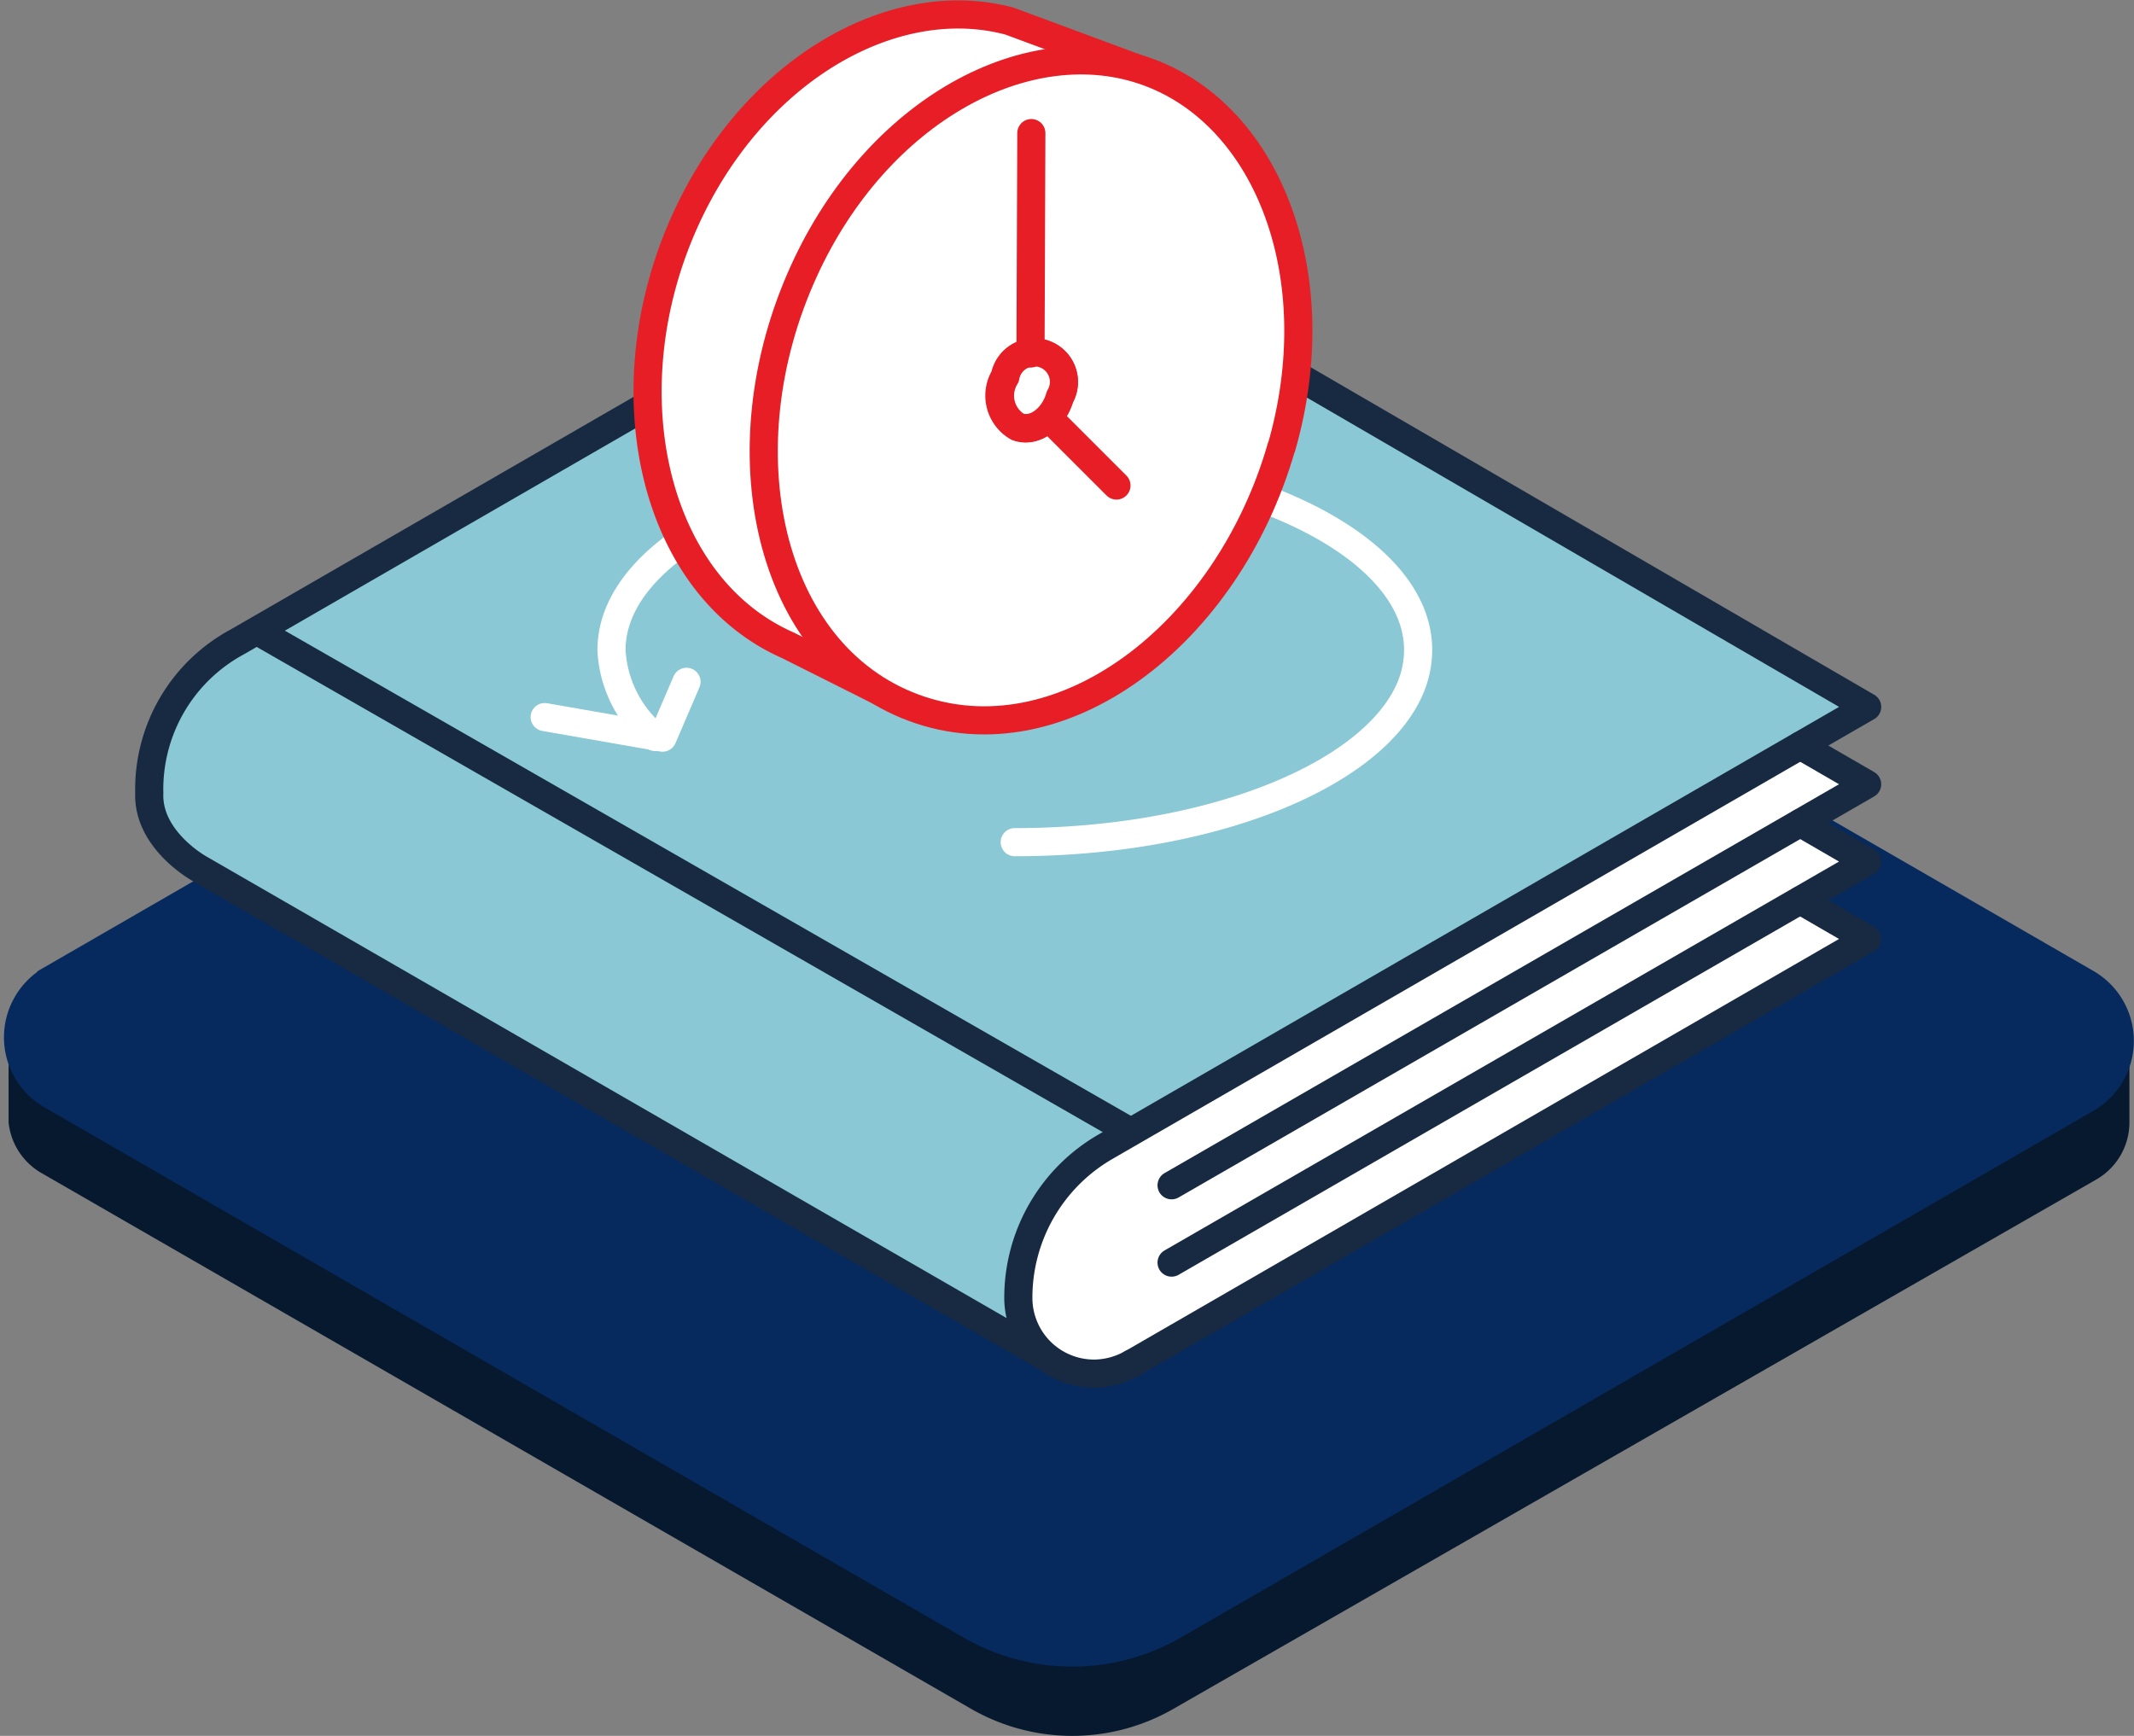 <svg xmlns="http://www.w3.org/2000/svg" width="107.478" height="87.438" viewBox="0 0 107.478 87.438">
  <rect x="0" y="0" width="107.478" height="87.438" fill="#808080" stroke="none"/>
  <g id="_3D_ICON_SET_WHITE_BKGD_Save_Time" data-name="3D_ICON_SET_WHITE_BKGD_Save Time" transform="translate(-21.188 -35.762)">
    <g id="Group_2" data-name="Group 2" transform="translate(21.62 57.197)">
      <path id="Path_15" data-name="Path 15" d="M124.66,95.193,79.968,69.735a10.213,10.213,0,0,0-10.228,0L25.172,94.975l-3.552.179v4.183h0a3.334,3.334,0,0,0,1.659,2.555l46.8,26.977a10.213,10.213,0,0,0,10.228,0l46.429-26.634a3.326,3.326,0,0,0,1.7-2.9V95.154l-3.77.039Z" transform="translate(-21.62 -64.239)" fill="#06192e"/>
      <path id="Path_16" data-name="Path 16" d="M23.913,90.97,69.875,64.437a10.252,10.252,0,0,1,10.228,0l46.3,26.72a3.358,3.358,0,0,1,0,5.819L80.438,123.509a10.252,10.252,0,0,1-10.228,0L23.913,96.8a3.365,3.365,0,0,1,0-5.827Z" transform="translate(-21.755 -63.07)" fill="#06295e" stroke="#06295e" stroke-width="1.417"/>
    </g>
    <path id="Path_17" data-name="Path 17" d="M116.487,74.406,73.074,48.794S38.137,68.853,36.16,70.09c-4.284,2.68-8.414,9.08-3.163,12.2,7.168,4.259,42.6,24.586,42.6,24.586s-3.285-5.716,1.462-9.464c5.205-4.111,39.424-23,39.424-23Z" transform="translate(-1.969 -2.718)" fill="#89c8d4"/>
    <path id="Path_18" data-name="Path 18" d="M92.334,114.941l37.034-21.384L126,91.6l3.365-1.94-2.447-1.581,2.447-2.314L126,83.812,92.116,103.186s-5.73,3.146-5.421,7.272S88.175,116.015,92.334,114.941Z" transform="translate(-14.378 -10.456)" fill="#fff"/>
    <path id="Path_19" data-name="Path 19" d="M96.81,105.912l35.032-20.2-3.365-1.948" transform="translate(-16.616 -10.446)" fill="#fff" stroke="#172a41" stroke-linecap="round" stroke-linejoin="round" stroke-width="1.417"/>
    <path id="Path_20" data-name="Path 20" d="M75.877,106.8l-42.6-24.578s-2.649-1.433-2.563-3.825a8.431,8.431,0,0,1,4.433-7.619L73.5,48.634l43.734,25.419L78.884,96.2a8.778,8.778,0,0,0-4.4,7.619h0a3.815,3.815,0,0,0,3.8,3.817,3.86,3.86,0,0,0,1.916-.514" transform="translate(-2.008 -2.683)" fill="none" stroke="#172a41" stroke-linecap="round" stroke-linejoin="round" stroke-width="1.417"/>
    <path id="Path_21" data-name="Path 21" d="M96.81,110.912l35.032-20.2-3.365-1.948" transform="translate(-16.616 -11.551)" fill="none" stroke="#172a41" stroke-linecap="round" stroke-linejoin="round" stroke-width="1.417"/>
    <path id="Path_22" data-name="Path 22" d="M94.24,117.1l37.034-21.384-3.365-1.948" transform="translate(-16.048 -12.656)" fill="none" stroke="#172a41" stroke-linecap="round" stroke-linejoin="round" stroke-width="1.417"/>
    <line id="Line_4" data-name="Line 4" x1="43.547" y1="24.975" transform="translate(34.427 67.71)" fill="none" stroke="#172a41" stroke-linecap="round" stroke-linejoin="round" stroke-width="1.417"/>
    <path id="Path_23" data-name="Path 23" d="M62.8,79.221a6.08,6.08,0,0,1-2.2-4.378c0-5.344,9.083-9.683,20.309-9.683s20.317,4.331,20.317,9.675a4.977,4.977,0,0,1-.491,2.134c-2.049,4.308-10.143,7.549-19.826,7.549" transform="translate(-8.614 -6.335)" fill="none" stroke="#fff" stroke-linecap="round" stroke-linejoin="round" stroke-width="1.417"/>
    <path id="Path_24" data-name="Path 24" d="M56.28,81.416l5.936,1.036,1.207-2.812" transform="translate(-7.659 -9.534)" fill="none" stroke="#fff" stroke-linecap="round" stroke-linejoin="round" stroke-width="1.417"/>
    <path id="Path_25" data-name="Path 25" d="M88.622,44.359l.413-.771-.561-4.051L81.362,36.9l-.187-.07c-5.85-1.574-12.869,2.431-16.313,9.956C60.944,55.343,63.156,65.252,70,68.267l4.736,2.376.81-1.729c5.726-.81,11.155-6.123,13.2-13.3a18.789,18.789,0,0,0-.117-11.265l-.008.008Z" transform="translate(-9.129)" fill="#fff" stroke="#e71e25" stroke-linecap="round" stroke-linejoin="round" stroke-width="1.417"/>
    <path id="Path_26" data-name="Path 26" d="M96.512,58.935C93.778,68.447,85.357,74.788,78,72.069s-9.644-13.017-5.531-22.015c3.685-8.078,11.311-12.231,17.364-9.995S98.974,50.4,96.52,58.943l-.008-.008Z" transform="translate(-10.787 -0.655)" fill="#fff" stroke="#e71e25" stroke-linecap="round" stroke-linejoin="round" stroke-width="1.417"/>
    <path id="Path_27" data-name="Path 27" d="M88.734,60.581c-.315,1.1-1.287,1.829-2.136,1.515a1.826,1.826,0,0,1-.638-2.54,1.5,1.5,0,1,1,2.775,1.025h0Z" transform="translate(-14.166 -4.826)" fill="#fff" stroke="#e71e25" stroke-linecap="round" stroke-linejoin="round" stroke-width="1.417"/>
    <path id="Path_28" data-name="Path 28" d="M88.744,60.589c-.312,1.083-1.27,1.807-2.111,1.5A1.8,1.8,0,0,1,86,59.576a1.486,1.486,0,1,1,2.742,1.013Z" transform="translate(-14.176 -4.834)" fill="#fff" stroke="#e71e25" stroke-linecap="round" stroke-linejoin="round" stroke-width="1.417"/>
    <line id="Line_5" data-name="Line 5" y1="11.103" x2="0.042" transform="translate(73.089 42.466)" fill="none" stroke="#e71e25" stroke-linecap="round" stroke-linejoin="round" stroke-width="1.417"/>
    <line id="Line_6" data-name="Line 6" x2="3.165" y2="3.165" transform="translate(74.253 57.053)" fill="none" stroke="#e71e25" stroke-linecap="round" stroke-linejoin="round" stroke-width="1.417"/>
  </g>
</svg>
